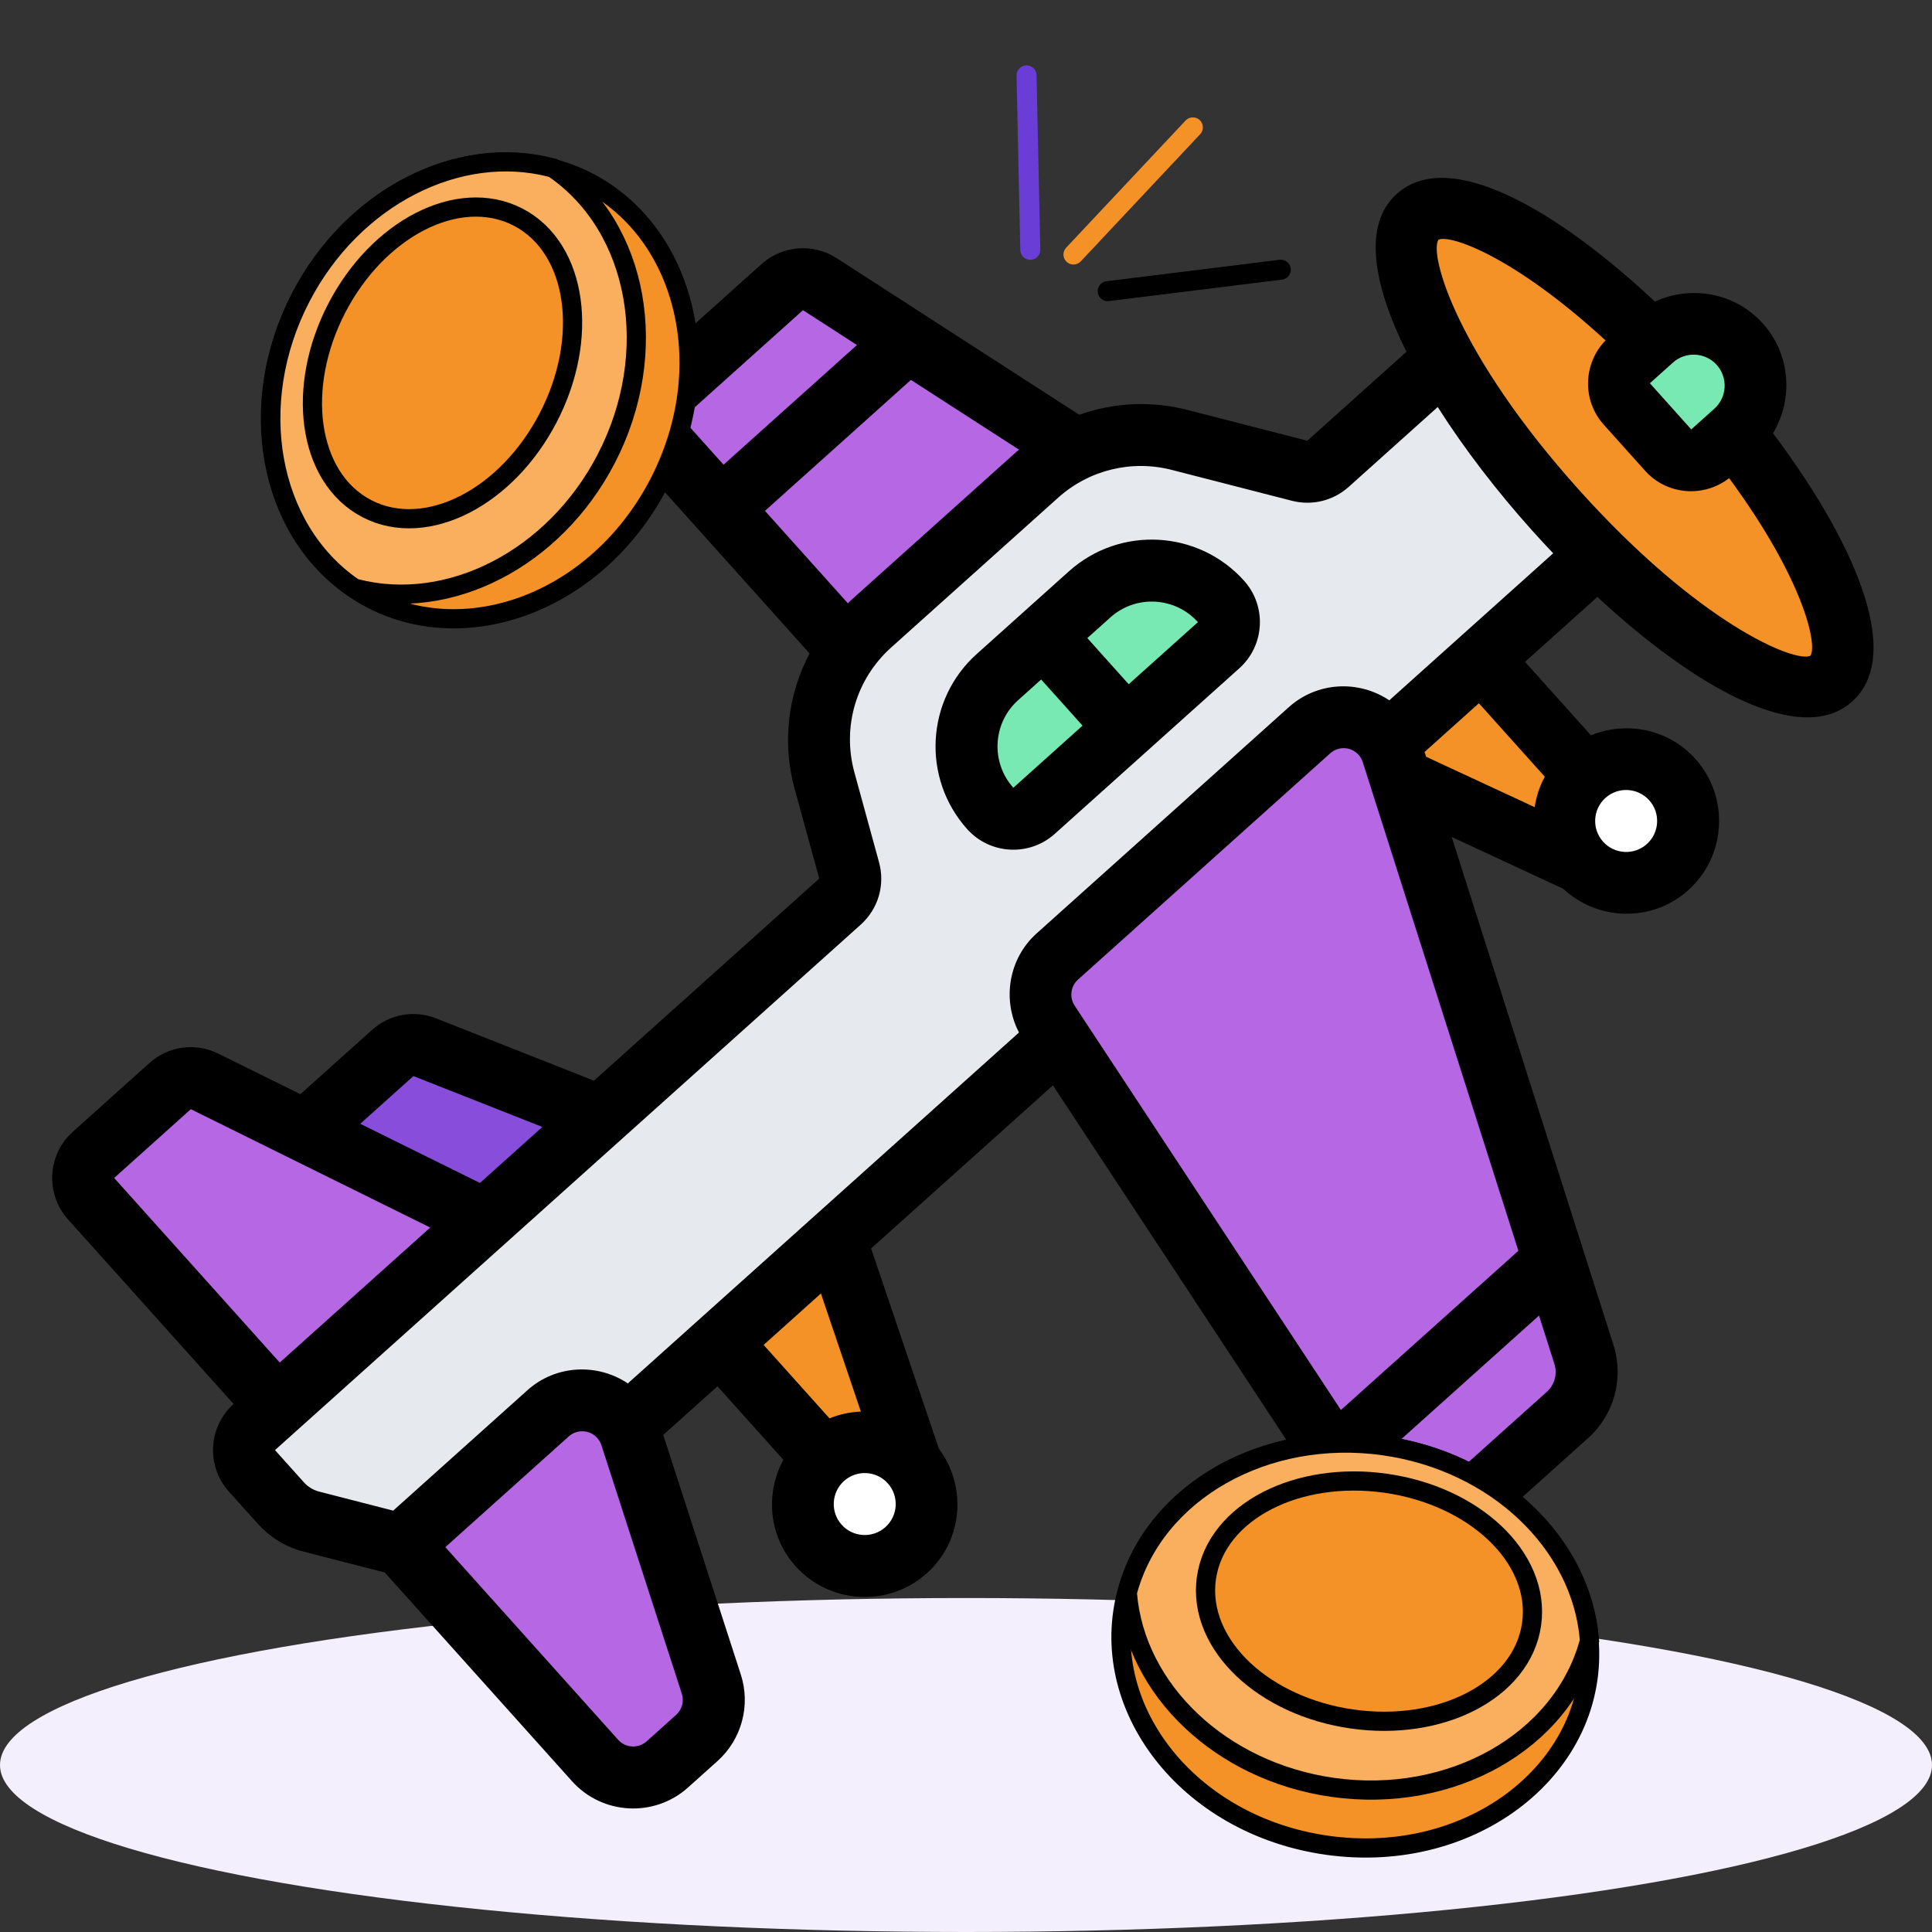 <svg width="457" height="457" viewBox="0 0 457 457" fill="none" xmlns="http://www.w3.org/2000/svg">
<rect x="0" y="0" width="457" height="457" fill="#333333" stroke="none"/>
<g clip-path="url(#clip0_1141_540)">
<ellipse cx="228.5" cy="417.5" rx="228.5" ry="39.5" fill="#F4EFFC"/>
<path d="M59.591 347.907L66.396 355.494C68.355 357.677 70.919 359.218 73.687 359.887L94.987 365.404L129.644 334.313C134.611 329.858 142.273 330.273 146.728 335.24C147.316 335.895 147.849 336.599 148.224 337.346L170.273 317.566L197.562 293.085L250.503 245.592L248.057 241.876C244.795 236.923 245.623 230.27 250.098 226.255L309.752 172.739C314.719 168.284 322.381 168.7 326.836 173.666C327.424 174.321 327.957 175.025 328.332 175.772L350.381 155.992L377.998 131.217C374.646 127.92 371.256 124.361 367.878 120.595C356.861 108.315 347.933 95.837 341.776 84.911L314.159 109.685C312.303 111.35 309.779 111.94 307.371 111.342L278.999 104.092C270.757 101.931 262.041 102.756 254.471 106.396C251.226 107.829 248.105 109.841 245.376 112.289L205.916 147.688C203.897 149.5 202.074 151.53 200.555 153.68C194.208 162.526 192.031 173.935 195.033 184.638L200.891 205.88C201.628 208.568 200.746 211.428 198.672 213.288L142.02 264.111L114.73 288.592L65.61 332.657L60.152 337.553C57.151 340.246 56.898 344.906 59.591 347.907Z" fill="#E6E9ED"/>
<path d="M384.815 95.553L394.607 106.468C397.3 109.47 401.959 109.723 404.961 107.03L410.092 102.428L410.419 102.134C416.423 96.748 416.928 87.43 411.542 81.426C408.849 78.424 405.201 76.772 401.419 76.619C397.642 76.362 393.836 77.61 390.834 80.303L390.507 80.596L385.377 85.199C382.375 87.892 382.122 92.551 384.815 95.553Z" fill="#79E9B3"/>
<path d="M341.778 84.91C347.935 95.836 356.864 108.315 367.88 120.595C371.259 124.361 374.648 127.919 378 131.217C401.904 154.788 425.302 167.584 433.215 160.484C441.129 153.385 430.939 128.74 410.19 102.536L410.092 102.427L404.962 107.03C401.96 109.722 397.301 109.47 394.608 106.468L384.815 95.552C382.122 92.55 382.375 87.891 385.377 85.198L390.507 80.596C366.653 57.079 343.206 44.229 335.292 51.328C329.943 56.126 332.882 68.955 341.778 84.91Z" fill="#F59227"/>
<path d="M72.255 267.595L114.731 288.592L142.02 264.111L100.49 247.683C97.898 246.66 94.959 247.227 92.885 249.088L72.255 267.595Z" fill="#884DDB"/>
<path d="M21.545 283.536L65.611 332.656L114.731 288.59L72.255 267.594L48.387 255.811C45.708 254.472 42.465 254.919 40.227 256.926L22.107 273.182C19.105 275.875 18.852 280.534 21.545 283.536Z" fill="#B667E3"/>
<path d="M94.99 365.403L140.769 416.434C145.225 421.4 152.887 421.816 157.853 417.36L164.839 411.093C168.387 407.911 169.746 402.948 168.282 398.351L149.247 339.581C148.976 338.84 148.656 338.043 148.226 337.345C147.852 336.598 147.319 335.894 146.731 335.239C142.276 330.272 134.614 329.857 129.647 334.312L94.99 365.403Z" fill="#B667E3"/>
<path d="M254.431 106.237L193.929 67.233C191.12 65.419 187.522 65.691 185.066 67.894L156.467 93.55C153.465 96.243 153.213 100.902 155.906 103.904L200.559 153.679C202.077 151.529 203.901 149.499 205.92 147.688L245.38 112.288C248.109 109.84 251.23 107.829 254.475 106.395L254.431 106.237Z" fill="#B667E3"/>
<path d="M323.322 356.191C323.708 356.731 324.143 357.326 324.584 357.817C329.627 363.438 338.221 363.904 343.842 358.861L370.804 334.674C374.788 331.1 376.285 325.522 374.642 320.396L331.294 184.345L329.298 178.058C329.082 177.267 328.761 176.471 328.332 175.773C327.957 175.026 327.424 174.322 326.837 173.667C322.381 168.7 314.719 168.285 309.752 172.74L250.099 226.255C245.623 230.27 244.795 236.923 248.057 241.877L250.503 245.592L323.322 356.191Z" fill="#B667E3"/>
<path d="M194.756 344.853C200.76 339.468 210.078 339.973 215.464 345.977L197.564 293.083L170.275 317.564L194.756 344.853Z" fill="#F59227"/>
<path d="M329.298 178.057L331.293 184.344L331.348 184.295L373.738 203.989C368.353 197.985 368.858 188.667 374.862 183.281L350.381 155.992L328.331 175.772C328.761 176.471 329.081 177.267 329.298 178.057Z" fill="#F59227"/>
<path d="M235.928 160.167C226.868 168.294 226.116 182.169 234.243 191.229C236.936 194.23 241.595 194.483 244.597 191.79L288.26 152.621C291.262 149.928 291.514 145.269 288.821 142.267C284.758 137.737 279.23 135.308 273.639 135.005C268.047 134.702 262.289 136.518 257.759 140.582L235.928 160.167Z" fill="#79E9B3"/>
<path d="M214.339 366.686C208.31 372.094 199.039 371.591 193.631 365.563C188.223 359.534 188.726 350.263 194.754 344.855C200.783 339.446 210.054 339.949 215.462 345.978C220.87 352.006 220.368 361.278 214.339 366.686Z" fill="white"/>
<path d="M394.448 205.111C388.42 210.519 379.149 210.016 373.74 203.988C368.332 197.959 368.835 188.688 374.864 183.28C380.892 177.872 390.163 178.375 395.572 184.403C400.98 190.432 400.477 199.703 394.448 205.111Z" fill="white"/>
<path d="M55.255 332.096L16.085 288.433C10.685 282.413 11.189 273.126 17.209 267.725L35.345 251.455C39.837 247.426 46.234 246.552 51.639 249.229L71.052 258.823L87.999 243.621C92.163 239.885 97.977 238.845 103.173 240.892L140.495 255.627L193.785 207.821L187.968 186.601C184.951 175.596 186.397 164.252 191.502 154.57L150.443 108.801C145.042 102.781 145.546 93.493 151.566 88.093L180.143 62.457C185.055 58.05 192.35 57.475 197.899 61.057L255.278 98.106C263.382 95.249 272.241 94.748 280.839 96.954L309.234 104.252L332.686 83.213C324.748 67.227 322.331 53.102 330.392 45.871C343.218 34.365 369.579 50.826 391.452 71.343C399.983 67.413 410.407 69.183 416.997 76.53C423.587 83.876 424.219 94.43 419.39 102.486C437.411 126.439 450.934 154.437 438.108 165.943C425.937 176.861 400.767 162.463 377.85 141.199L360.734 156.553L376.323 173.931C384.687 170.506 394.652 172.402 401.026 179.508C409.125 188.535 408.369 202.472 399.342 210.57C390.811 218.223 377.969 217.874 369.739 210.216L343.383 197.976L381.662 318.165C384.164 326.016 381.811 334.648 375.677 340.151L348.742 364.314C340.135 372.035 326.846 371.319 319.12 362.707C318.429 361.937 317.789 361.114 317.213 360.231L249.061 256.734L206.054 295.316L222.083 342.677C228.807 351.687 227.764 364.491 219.234 372.144C210.206 380.242 196.27 379.486 188.172 370.459C181.797 363.353 180.99 353.241 185.3 345.297L169.71 327.92L156.884 339.426L175.238 396.118C177.599 403.417 175.429 411.441 169.72 416.562L162.745 422.819C154.771 429.973 142.465 429.31 135.312 421.336L91.011 371.954L71.865 367.037C67.64 365.951 63.875 363.665 60.962 360.417L54.132 352.804C48.731 346.784 49.235 337.496 55.255 332.096ZM45.137 262.371L27.001 278.641L66.17 322.303L101.772 290.366L45.137 262.371ZM97.791 254.536L85.211 265.822L113.528 279.819L128.291 266.575L97.791 254.536ZM161.358 99.009L171.151 109.924L202.708 81.615L189.941 73.367L161.358 99.009ZM215.475 89.862L180.943 120.84L200.557 142.704C200.721 142.557 200.855 142.377 201.019 142.23L240.501 106.812C240.675 106.655 240.869 106.53 241.054 106.374L215.475 89.862ZM395.727 85.76L390.269 90.657L400.056 101.577L405.52 96.676C408.527 93.978 408.784 89.335 406.081 86.322C403.379 83.309 398.734 83.063 395.727 85.76ZM428.243 155.111C429.973 152.417 426.492 136.864 409.011 113.107C402.989 117.77 394.307 117.117 389.146 111.365L379.354 100.449C374.193 94.696 374.484 85.994 379.771 80.513C358.049 60.559 342.975 55.406 340.256 56.702C337.976 60.255 344.692 83.771 373.334 115.699C401.977 147.627 424.629 156.847 428.243 155.111ZM389.549 199.654C392.556 196.957 392.814 192.313 390.111 189.3C387.408 186.288 382.764 186.041 379.757 188.739C376.75 191.437 376.493 196.08 379.195 199.093C381.898 202.105 386.542 202.352 389.549 199.654ZM363.013 190.925C363.393 188.417 364.179 185.988 365.408 183.724L349.818 166.346L336.976 177.867L337.34 179.008L363.013 190.925ZM322.349 180.272C322.145 179.627 321.808 179.043 321.357 178.541C319.614 176.598 316.612 176.435 314.669 178.178L254.982 231.722C253.252 233.275 252.912 235.914 254.187 237.863L317.182 333.525L359.164 295.864L322.349 180.272ZM338.95 353.398L365.884 329.236C367.729 327.581 368.436 324.987 367.682 322.62L364.044 311.186L325.337 345.91L329.458 352.162C329.636 352.426 329.825 352.68 330.035 352.915C332.356 355.502 336.358 355.724 338.95 353.398ZM209.441 361.228C212.449 358.53 212.706 353.887 210.003 350.874C207.3 347.862 202.656 347.615 199.649 350.313C196.642 353.01 196.385 357.654 199.087 360.667C201.79 363.679 206.434 363.926 209.441 361.228ZM196.215 335.505C198.605 334.524 201.105 334.005 203.634 333.903L194.183 305.965L180.626 318.127L196.215 335.505ZM146.228 411.544C147.981 413.498 150.999 413.656 152.953 411.904L159.928 405.646C161.331 404.388 161.863 402.423 161.28 400.631L142.256 341.851C142.052 341.217 141.715 340.633 141.264 340.131C139.511 338.177 136.493 338.018 134.539 339.771L105.34 365.966L146.228 411.544ZM71.877 350.625C72.847 351.706 74.103 352.47 75.512 352.832L93.01 357.327L124.747 328.856C131.493 322.804 141.306 322.412 148.511 327.237L241.037 244.232C236.992 236.484 238.58 226.736 245.19 220.807L304.876 167.262C311.617 161.215 321.431 160.824 328.624 165.658L367.397 130.876C365.707 129.102 364.044 127.304 362.419 125.492C354.134 116.257 346.358 106.172 340.083 96.278L319.026 115.168C315.37 118.448 310.345 119.676 305.582 118.452L277.177 111.153C267.662 108.705 257.612 111.161 250.293 117.727L210.811 153.146C202.488 160.613 199.153 171.948 202.109 182.732L207.926 203.951C209.404 209.333 207.742 215.001 203.577 218.737L65.047 343.011L71.877 350.625Z" fill="black"/>
<path d="M231.029 154.709L252.86 135.125C264.9 124.324 283.475 125.331 294.276 137.371C299.677 143.391 299.173 152.679 293.153 158.079L249.49 197.249C243.47 202.649 234.183 202.145 228.782 196.125C217.981 184.085 218.989 165.51 231.029 154.709ZM262.653 146.04L257.195 150.937L266.987 161.852L283.36 147.164C277.96 141.144 268.672 140.64 262.653 146.04ZM256.071 171.645L246.279 160.729L240.821 165.625C234.801 171.026 234.297 180.313 239.693 186.338L256.071 171.645Z" fill="black"/>
<path d="M253.919 60.205L282.162 30.131" stroke="#F59227" stroke-width="4.728" stroke-linecap="round"/>
<path d="M262.023 68.871L302.966 63.796" stroke="black" stroke-width="4.728" stroke-linecap="round"/>
<path d="M243.708 59.087L242.821 17.84" stroke="#6A3ED6" stroke-width="4.728" stroke-linecap="round"/>
<path d="M155.858 114.344C172.007 83.21 159.593 47.221 130.339 39.712C108.343 33.999 83.409 46.625 71.089 70.377C58.053 95.51 63.347 125.065 83.342 138.929C106.352 155.018 140.373 144.196 155.858 114.344Z" fill="#F59227" stroke="black" stroke-width="4.539"/>
<path d="M131.153 39.976L130.821 39.746L130.43 39.644C108.434 33.93 83.498 46.556 71.178 70.309C58.141 95.443 63.437 125.001 83.435 138.863L83.767 139.094L84.159 139.195C106.148 144.897 131.073 132.271 143.392 108.528L143.392 108.527C156.423 83.398 151.147 53.843 131.153 39.976Z" fill="#FAAF5E" stroke="black" stroke-width="4.539"/>
<path d="M122.566 51.364C115.392 47.64 106.961 48.481 99.294 52.433C91.622 56.389 84.517 63.534 79.674 72.865C74.83 82.197 73.075 92.119 74.257 100.669C75.437 109.214 79.601 116.593 86.775 120.317C93.949 124.04 102.38 123.199 110.047 119.247C117.719 115.292 124.823 108.147 129.667 98.815C134.511 89.484 136.266 79.562 135.084 71.011C133.904 62.467 129.74 55.088 122.566 51.364Z" fill="#F59227" stroke="black" stroke-width="4.539"/>
<path d="M313.919 436.481C348.647 441.389 378.48 417.739 375.859 387.65C373.951 365.004 353.769 345.671 327.276 341.927C299.242 337.967 273.116 352.765 266.67 376.227C259.125 403.271 280.619 431.776 313.919 436.481Z" fill="#F59227" stroke="black" stroke-width="4.539"/>
<path d="M375.88 388.507L375.987 388.118L375.954 387.715C374.047 365.069 353.864 345.734 327.37 341.99C299.334 338.029 273.207 352.83 266.763 376.295L266.656 376.684L266.69 377.087C268.605 399.723 288.785 419.048 315.27 422.793L315.27 422.793C343.299 426.75 369.43 411.969 375.88 388.507Z" fill="#FAAF5E" stroke="black" stroke-width="4.539"/>
<path d="M362.288 384.183C363.422 376.18 359.831 368.506 353.56 362.584C347.283 356.658 338.186 352.326 327.776 350.852C317.366 349.378 307.424 351.014 299.749 354.965C292.08 358.913 286.5 365.289 285.367 373.292C284.234 381.295 287.825 388.969 294.096 394.891C300.372 400.817 309.469 405.149 319.879 406.623C330.29 408.097 340.232 406.461 347.906 402.51C355.575 398.562 361.155 392.186 362.288 384.183Z" fill="#F59227" stroke="black" stroke-width="4.539"/>
</g>
<defs>
<clipPath id="clip0_1141_540">
<rect width="457" height="457" fill="white"/>
</clipPath>
</defs>
</svg>
